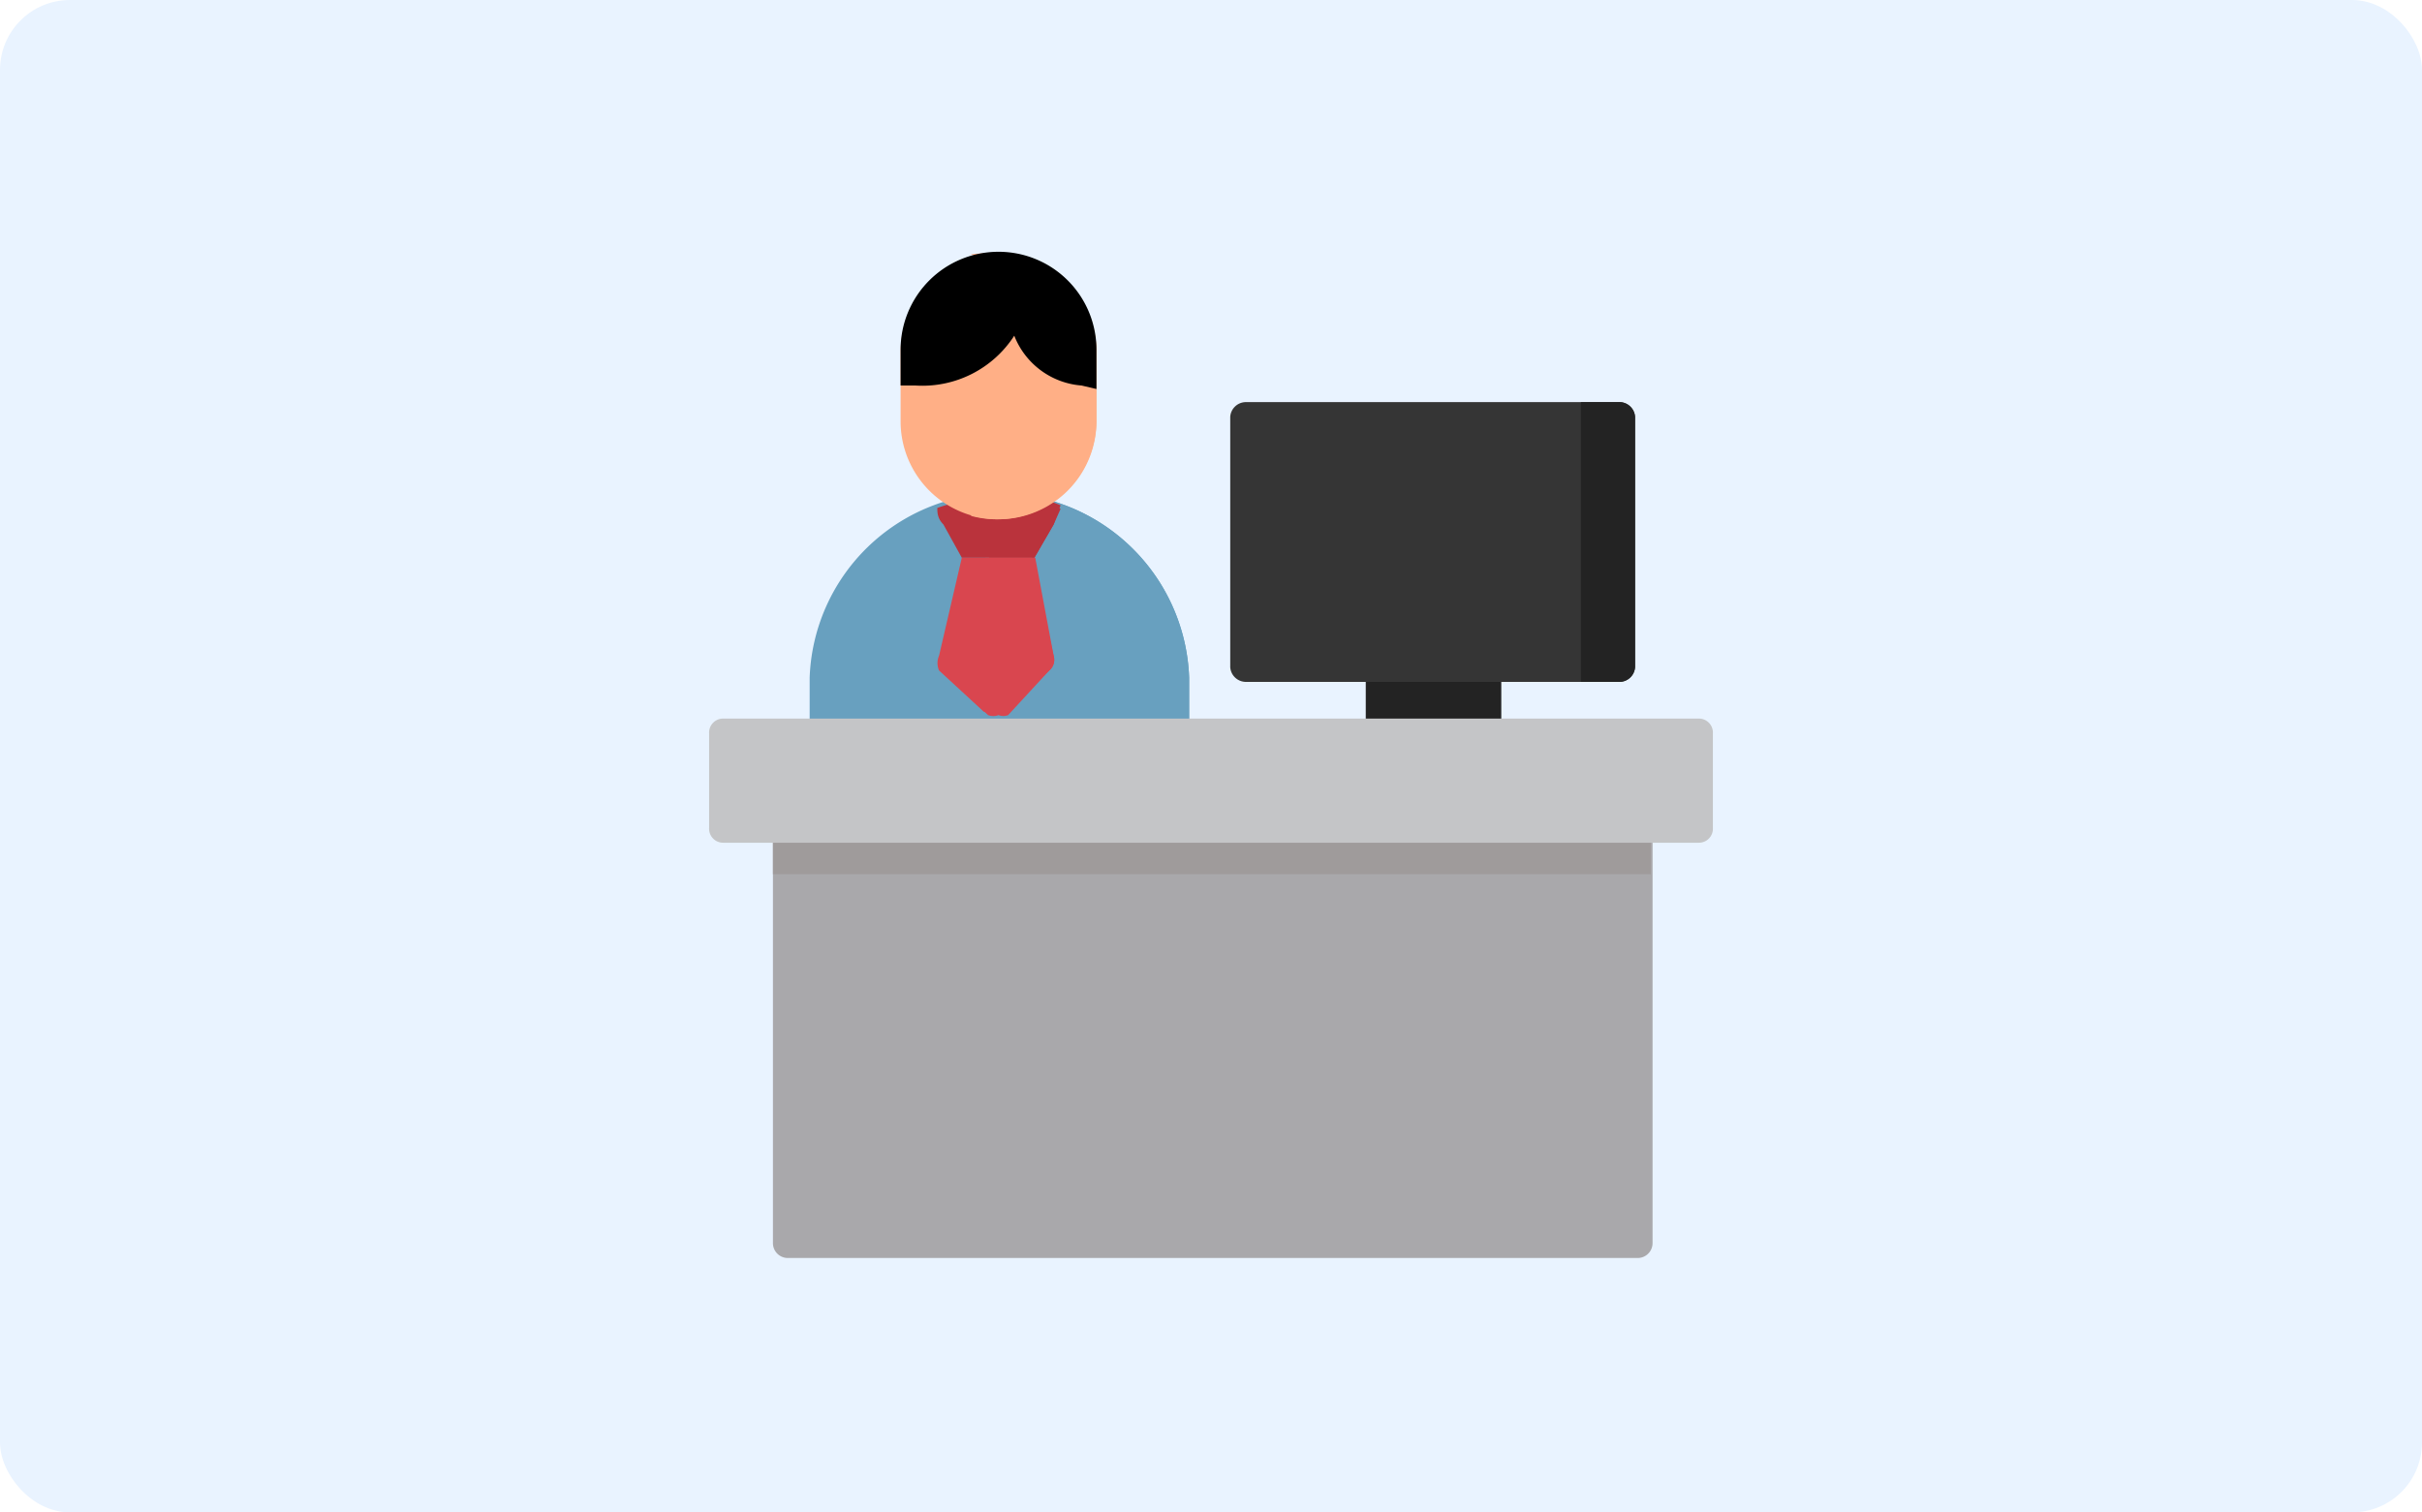 <svg xmlns="http://www.w3.org/2000/svg" viewBox="0 0 27.7 17.3"><defs><style>.cls-1{fill:#e9f3ff;}.cls-2{fill:#a9a8ab;}.cls-3{fill:#9f9b9b;}.cls-4{fill:#68a0bf;}.cls-5{fill:#ba333c;}.cls-6{fill:#d9464f;}.cls-7{fill:#232323;}.cls-8{fill:#353535;}.cls-9{fill:#c4c5c7;}.cls-10{fill:#ffaf86;}</style></defs><g id="レイヤー_2" data-name="レイヤー 2"><g id="design"><rect class="cls-1" width="27.7" height="17.3" rx="0.8"/><path class="cls-2" d="M18.72,9.3H9a.17.17,0,0,0-.16.17v4.75a.17.17,0,0,0,.16.17h9.74a.17.17,0,0,0,.16-.17V9.47A.17.17,0,0,0,18.72,9.3Z"/><path class="cls-3" d="M18.72,9.3H9a.17.17,0,0,0-.16.17V10H18.88V9.47A.17.17,0,0,0,18.72,9.3Z"/><path class="cls-4" d="M11.42,5.64h0A2.19,2.19,0,0,0,9.26,7.75v.64a.17.17,0,0,0,.17.17h4a.18.18,0,0,0,.17-.17V7.75A2.19,2.19,0,0,0,11.42,5.64Z"/><path class="cls-4" d="M11.42,5.64h0l-.29,0A2.18,2.18,0,0,1,13,7.75v.64a.17.17,0,0,1-.17.17h.6a.18.18,0,0,0,.17-.17V7.75A2.19,2.19,0,0,0,11.42,5.64Z"/><path class="cls-5" d="M11,6.38h.83L12.05,6l.08-.18a2.09,2.09,0,0,0-.71-.14h0a2.34,2.34,0,0,0-.7.13c0,.05,0,.12.07.19Z"/><path class="cls-5" d="M12.13,5.78a1.73,1.73,0,0,0-.46-.12l-.36.72h.52L12.05,6Z"/><path class="cls-6" d="M11.84,6.38H11L10.74,7.5a.21.21,0,0,0,0,.17l.51.47a.17.17,0,0,0,.12,0,.15.15,0,0,0,.11,0L12,7.67a.16.16,0,0,0,.05-.17Z"/><path class="cls-6" d="M11.11,8l.19.18a.17.17,0,0,0,.12,0,.15.15,0,0,0,.11,0L12,7.67a.16.16,0,0,0,.05-.17l-.25-1.12h-.53l.27,1.15Z"/><path class="cls-7" d="M17,7.46H15.79a.18.18,0,0,0-.17.17v.76a.18.18,0,0,0,.17.17H17a.18.18,0,0,0,.17-.17V7.63A.18.18,0,0,0,17,7.46Z"/><path class="cls-8" d="M18.53,4.6H14.24a.18.18,0,0,0-.17.17V7.63a.18.18,0,0,0,.17.17h4.29a.18.18,0,0,0,.17-.17V4.77A.18.18,0,0,0,18.53,4.6Z"/><path class="cls-7" d="M18.53,4.6h-.45V7.8h.45a.18.18,0,0,0,.17-.17V4.77A.18.18,0,0,0,18.53,4.6Z"/><path class="cls-9" d="M19.43,8.22H8.27a.16.16,0,0,0-.16.17V9.47a.16.16,0,0,0,.16.17H19.43a.16.16,0,0,0,.16-.17V8.39A.16.16,0,0,0,19.43,8.22Z"/><path class="cls-10" d="M11.42,2.91A1.13,1.13,0,0,0,10.3,4v.82a1.12,1.12,0,0,0,2.24,0V4A1.13,1.13,0,0,0,11.42,2.91Z"/><path class="cls-10" d="M11.42,2.91a1.13,1.13,0,0,0-.32,0A1.12,1.12,0,0,1,11.91,4v.82a1.13,1.13,0,0,1-.81,1.08,1.14,1.14,0,0,0,1.44-1.08V4A1.13,1.13,0,0,0,11.42,2.91Z"/><path d="M12.54,4.45V4A1.12,1.12,0,1,0,10.3,4v.41h.17a1.25,1.25,0,0,0,1.13-.57.9.9,0,0,0,.77.57Z"/></g></g></svg>